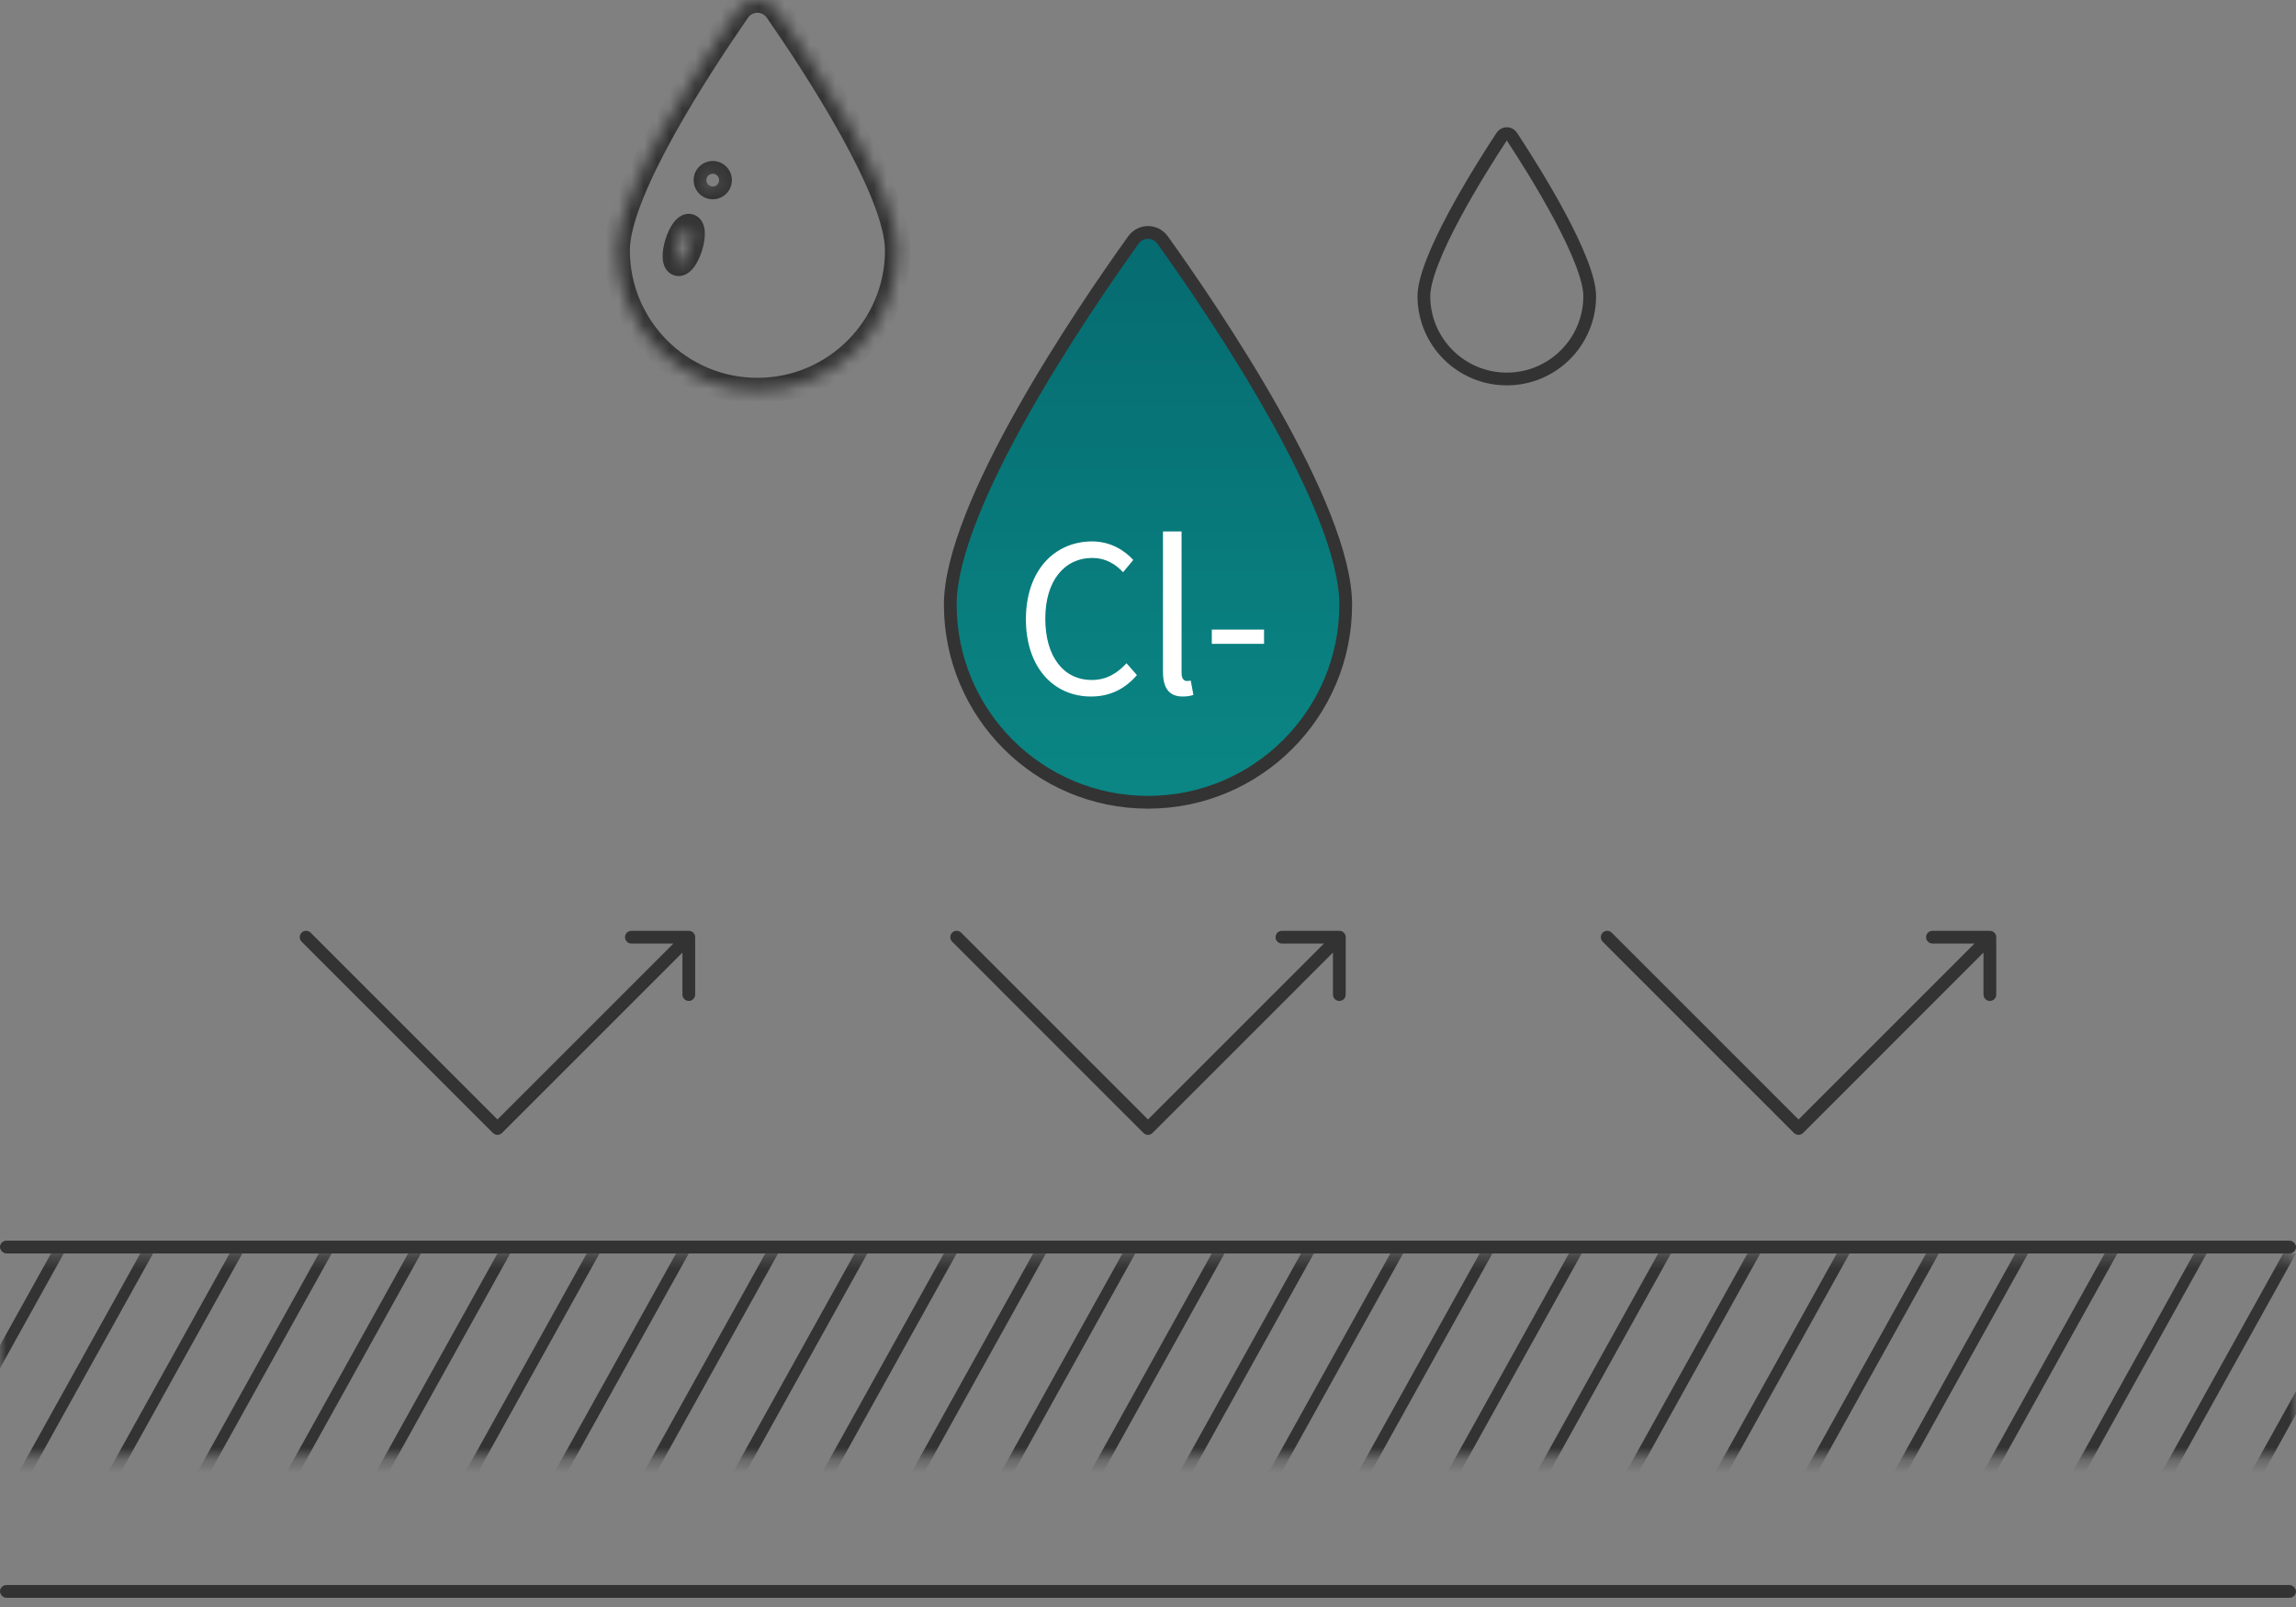 <svg width="180" height="126" viewBox="0 0 180 126" fill="none" xmlns="http://www.w3.org/2000/svg">
<rect x="0" y="0" width="180" height="126" fill="#808080" stroke="none"/>
<rect y="97.278" width="180" height="1" rx="0.5" fill="#333333"/>
<rect y="124.278" width="180" height="1" rx="0.5" fill="#333333"/>
<mask id="path-3-inside-1_1723_4263" fill="white">
<path fill-rule="evenodd" clip-rule="evenodd" d="M70.379 19.624C70.379 25.699 65.454 30.624 59.379 30.624C53.304 30.624 48.379 25.699 48.379 19.624C48.379 14.992 54.775 5.213 57.813 0.83C58.58 -0.277 60.178 -0.277 60.945 0.83C63.983 5.213 70.379 14.992 70.379 19.624ZM56.379 14.124C56.379 14.4 56.155 14.624 55.879 14.624C55.603 14.624 55.379 14.4 55.379 14.124C55.379 13.848 55.603 13.624 55.879 13.624C56.155 13.624 56.379 13.848 56.379 14.124ZM53.155 20.636C53.418 20.719 53.833 20.145 54.08 19.354C54.328 18.564 54.315 17.856 54.051 17.773C53.788 17.691 53.373 18.265 53.126 19.055C52.878 19.846 52.891 20.554 53.155 20.636Z"/>
</mask>
<path d="M57.813 0.83L58.635 1.4L57.813 0.83ZM60.945 0.83L60.123 1.4V1.4L60.945 0.83ZM54.08 19.354L55.034 19.653H55.034L54.08 19.354ZM54.051 17.773L53.752 18.728L53.752 18.728L54.051 17.773ZM53.126 19.055L54.08 19.354L53.126 19.055ZM59.379 31.624C66.006 31.624 71.379 26.252 71.379 19.624H69.379C69.379 25.147 64.902 29.624 59.379 29.624V31.624ZM47.379 19.624C47.379 26.252 52.752 31.624 59.379 31.624V29.624C53.856 29.624 49.379 25.147 49.379 19.624H47.379ZM56.991 0.261C55.464 2.464 53.084 6.035 51.082 9.649C50.081 11.455 49.165 13.29 48.496 14.982C47.836 16.651 47.379 18.273 47.379 19.624H49.379C49.379 18.659 49.721 17.321 50.356 15.717C50.981 14.136 51.853 12.383 52.831 10.618C54.787 7.089 57.124 3.58 58.635 1.4L56.991 0.261ZM61.767 0.261C60.602 -1.42 58.156 -1.42 56.991 0.261L58.635 1.4C59.004 0.867 59.754 0.867 60.123 1.4L61.767 0.261ZM71.379 19.624C71.379 18.273 70.922 16.651 70.262 14.982C69.593 13.29 68.677 11.455 67.676 9.649C65.674 6.035 63.294 2.464 61.767 0.261L60.123 1.4C61.634 3.58 63.971 7.089 65.926 10.618C66.904 12.383 67.777 14.136 68.402 15.717C69.036 17.321 69.379 18.659 69.379 19.624H71.379ZM55.879 15.624C56.707 15.624 57.379 14.953 57.379 14.124H55.379C55.379 13.848 55.603 13.624 55.879 13.624V15.624ZM54.379 14.124C54.379 14.953 55.05 15.624 55.879 15.624V13.624C56.155 13.624 56.379 13.848 56.379 14.124H54.379ZM55.879 12.624C55.05 12.624 54.379 13.296 54.379 14.124H56.379C56.379 14.4 56.155 14.624 55.879 14.624V12.624ZM57.379 14.124C57.379 13.296 56.707 12.624 55.879 12.624V14.624C55.603 14.624 55.379 14.4 55.379 14.124H57.379ZM53.126 19.055C53.025 19.377 52.902 19.614 52.813 19.737C52.765 19.804 52.759 19.792 52.811 19.757C52.851 19.729 53.102 19.572 53.453 19.682L52.856 21.591C53.339 21.742 53.74 21.544 53.94 21.407C54.151 21.263 54.315 21.074 54.434 20.908C54.68 20.568 54.887 20.123 55.034 19.653L53.126 19.055ZM53.752 18.728C53.401 18.618 53.285 18.345 53.267 18.3C53.245 18.241 53.256 18.235 53.258 18.317C53.26 18.469 53.227 18.734 53.126 19.055L55.034 19.653C55.181 19.184 55.265 18.7 55.257 18.28C55.254 18.076 55.227 17.828 55.136 17.588C55.05 17.362 54.834 16.971 54.35 16.819L53.752 18.728ZM54.08 19.354C54.181 19.033 54.304 18.796 54.393 18.672C54.441 18.606 54.447 18.618 54.395 18.653C54.355 18.681 54.104 18.838 53.752 18.728L54.35 16.819C53.867 16.668 53.465 16.866 53.266 17.002C53.054 17.147 52.892 17.336 52.772 17.502C52.526 17.842 52.319 18.287 52.172 18.757L54.08 19.354ZM53.453 19.682C53.805 19.792 53.921 20.064 53.939 20.11C53.961 20.169 53.95 20.175 53.948 20.093C53.946 19.941 53.98 19.676 54.08 19.354L52.172 18.757C52.025 19.226 51.941 19.71 51.949 20.13C51.952 20.334 51.978 20.582 52.07 20.822C52.156 21.047 52.372 21.439 52.856 21.591L53.453 19.682Z" fill="#333333" mask="url(#path-3-inside-1_1723_4263)"/>
<path d="M124.629 23.215C124.629 26.805 121.719 29.715 118.129 29.715C114.539 29.715 111.629 26.805 111.629 23.215C111.629 22.549 111.872 21.614 112.305 20.503C112.732 19.404 113.324 18.181 113.979 16.956C115.288 14.506 116.827 12.083 117.743 10.689C117.93 10.405 118.328 10.405 118.514 10.689C119.43 12.083 120.97 14.506 122.279 16.956C122.934 18.181 123.526 19.404 123.953 20.503C124.386 21.614 124.629 22.549 124.629 23.215Z" stroke="#333333"/>
<path d="M105.5 47.403C105.5 55.964 98.56 62.903 90 62.903C81.44 62.903 74.5 55.964 74.5 47.403C74.5 45.512 75.124 43.136 76.156 40.516C77.185 37.904 78.602 35.092 80.149 32.342C83.245 26.841 86.844 21.625 88.85 18.824C89.423 18.024 90.577 18.024 91.15 18.824C93.156 21.625 96.755 26.841 99.851 32.342C101.398 35.092 102.815 37.904 103.844 40.516C104.876 43.136 105.5 45.512 105.5 47.403Z" fill="url(#paint0_linear_1723_4263)" stroke="#333333"/>
<path d="M85.532 54.611C87.052 54.611 88.204 54.003 89.132 52.931L88.316 52.003C87.564 52.819 86.716 53.315 85.596 53.315C83.356 53.315 81.948 51.459 81.948 48.499C81.948 45.571 83.42 43.747 85.644 43.747C86.652 43.747 87.436 44.211 88.044 44.867L88.844 43.907C88.172 43.155 87.052 42.451 85.628 42.451C82.652 42.451 80.428 44.755 80.428 48.547C80.428 52.355 82.62 54.611 85.532 54.611ZM92.711 54.611C93.095 54.611 93.351 54.563 93.559 54.483L93.351 53.363C93.191 53.395 93.127 53.395 93.047 53.395C92.823 53.395 92.631 53.219 92.631 52.771V41.667H91.175V52.675C91.175 53.907 91.623 54.611 92.711 54.611ZM95.002 50.483H99.098V49.363H95.002V50.483Z" fill="white"/>
<mask id="mask0_1723_4263" style="mask-type:alpha" maskUnits="userSpaceOnUse" x="0" y="98" width="180" height="17">
<rect y="98.278" width="180" height="16" rx="1" fill="#333333"/>
</mask>
<g mask="url(#mask0_1723_4263)">
<path fill-rule="evenodd" clip-rule="evenodd" d="M-9 98.278H-10L-20 116.278H-19L-9 98.278ZM-2 98.278H-3L-13 116.278H-12L-2 98.278ZM4 98.278H5L-5 116.278H-6L4 98.278ZM12 98.278H11L1 116.278H2L12 98.278ZM18 98.278H19L9 116.278H8L18 98.278ZM26 98.278H25L15 116.278H16L26 98.278ZM32 98.278H33L23 116.278H22L32 98.278ZM40 98.278H39L29 116.278H30L40 98.278ZM46 98.278H47L37 116.278H36L46 98.278ZM54 98.278H53L43 116.278H44L54 98.278ZM60 98.278H61L51 116.278H50L60 98.278ZM68 98.278H67L57 116.278H58L68 98.278ZM74 98.278H75L65 116.278H64L74 98.278ZM82 98.278H81L71 116.278H72L82 98.278ZM88 98.278H89L79 116.278H78L88 98.278ZM96 98.278H95L85 116.278H86L96 98.278ZM102 98.278H103L93 116.278H92L102 98.278ZM110 98.278H109L99 116.278H100L110 98.278ZM116 98.278H117L107 116.278H106L116 98.278ZM124 98.278H123L113 116.278H114L124 98.278ZM130 98.278H131L121 116.278H120L130 98.278ZM138 98.278H137L127 116.278H128L138 98.278ZM144 98.278H145L135 116.278H134L144 98.278ZM152 98.278H151L141 116.278H142L152 98.278ZM158 98.278H159L149 116.278H148L158 98.278ZM166 98.278H165L155 116.278H156L166 98.278ZM172 98.278H173L163 116.278H162L172 98.278ZM180 98.278H179L169 116.278H170L180 98.278ZM186 98.278H187L177 116.278H176L186 98.278ZM194 98.278H193L183 116.278H184L194 98.278ZM200 98.278H201L191 116.278H190L200 98.278ZM208 98.278H207L197 116.278H198L208 98.278ZM214 98.278H215L205 116.278H204L214 98.278ZM222 98.278H221L211 116.278H212L222 98.278ZM228 98.278H229L219 116.278H218L228 98.278ZM236 98.278H235L225 116.278H226L236 98.278ZM242 98.278H243L233 116.278H232L242 98.278ZM250 98.278H249L239 116.278H240L250 98.278ZM256 98.278H257L247 116.278H246L256 98.278ZM264 98.278H263L253 116.278H254L264 98.278ZM270 98.278H271L261 116.278H260L270 98.278ZM278 98.278H277L267 116.278H268L278 98.278ZM284 98.278H285L275 116.278H274L284 98.278ZM292 98.278H291L281 116.278H282L292 98.278ZM298 98.278H299L289 116.278H288L298 98.278ZM306 98.278H305L295 116.278H296L306 98.278ZM312 98.278H313L303 116.278H302L312 98.278ZM320 98.278H319L309 116.278H310L320 98.278ZM326 98.278H327L317 116.278H316L326 98.278ZM334 98.278H333L323 116.278H324L334 98.278Z" fill="#333333"/>
</g>
<path d="M75.354 73.128C75.158 72.933 74.842 72.933 74.646 73.128C74.451 73.324 74.451 73.64 74.646 73.835L75.354 73.128ZM90 88.482L89.646 88.835C89.842 89.031 90.158 89.031 90.354 88.835L90 88.482ZM105.5 73.482C105.5 73.206 105.276 72.982 105 72.982L100.5 72.982C100.224 72.982 100 73.206 100 73.482C100 73.758 100.224 73.982 100.5 73.982L104.5 73.982V77.982C104.5 78.258 104.724 78.482 105 78.482C105.276 78.482 105.5 78.258 105.5 77.982V73.482ZM74.646 73.835L89.646 88.835L90.354 88.128L75.354 73.128L74.646 73.835ZM90.354 88.835L105.354 73.835L104.646 73.128L89.646 88.128L90.354 88.835Z" fill="#333333"/>
<path d="M24.354 73.128C24.158 72.933 23.842 72.933 23.646 73.128C23.451 73.324 23.451 73.64 23.646 73.835L24.354 73.128ZM39 88.482L38.646 88.835C38.842 89.031 39.158 89.031 39.354 88.835L39 88.482ZM54.5 73.482C54.5 73.206 54.276 72.982 54 72.982L49.5 72.982C49.224 72.982 49 73.206 49 73.482C49 73.758 49.224 73.982 49.5 73.982L53.5 73.982V77.982C53.5 78.258 53.724 78.482 54 78.482C54.276 78.482 54.5 78.258 54.5 77.982V73.482ZM23.646 73.835L38.646 88.835L39.354 88.128L24.354 73.128L23.646 73.835ZM39.354 88.835L54.354 73.835L53.646 73.128L38.646 88.128L39.354 88.835Z" fill="#333333"/>
<path d="M126.354 73.128C126.158 72.933 125.842 72.933 125.646 73.128C125.451 73.324 125.451 73.64 125.646 73.835L126.354 73.128ZM141 88.482L140.646 88.835C140.842 89.031 141.158 89.031 141.354 88.835L141 88.482ZM156.5 73.482C156.5 73.206 156.276 72.982 156 72.982L151.5 72.982C151.224 72.982 151 73.206 151 73.482C151 73.758 151.224 73.982 151.5 73.982L155.5 73.982V77.982C155.5 78.258 155.724 78.482 156 78.482C156.276 78.482 156.5 78.258 156.5 77.982V73.482ZM125.646 73.835L140.646 88.835L141.354 88.128L126.354 73.128L125.646 73.835ZM141.354 88.835L156.354 73.835L155.646 73.128L140.646 88.128L141.354 88.835Z" fill="#333333"/>
<defs>
<linearGradient id="paint0_linear_1723_4263" x1="90" y1="16.403" x2="90" y2="63.403" gradientUnits="userSpaceOnUse">
<stop stop-color="#056A70"/>
<stop offset="1" stop-color="#0B8785"/>
</linearGradient>
</defs>
</svg>
